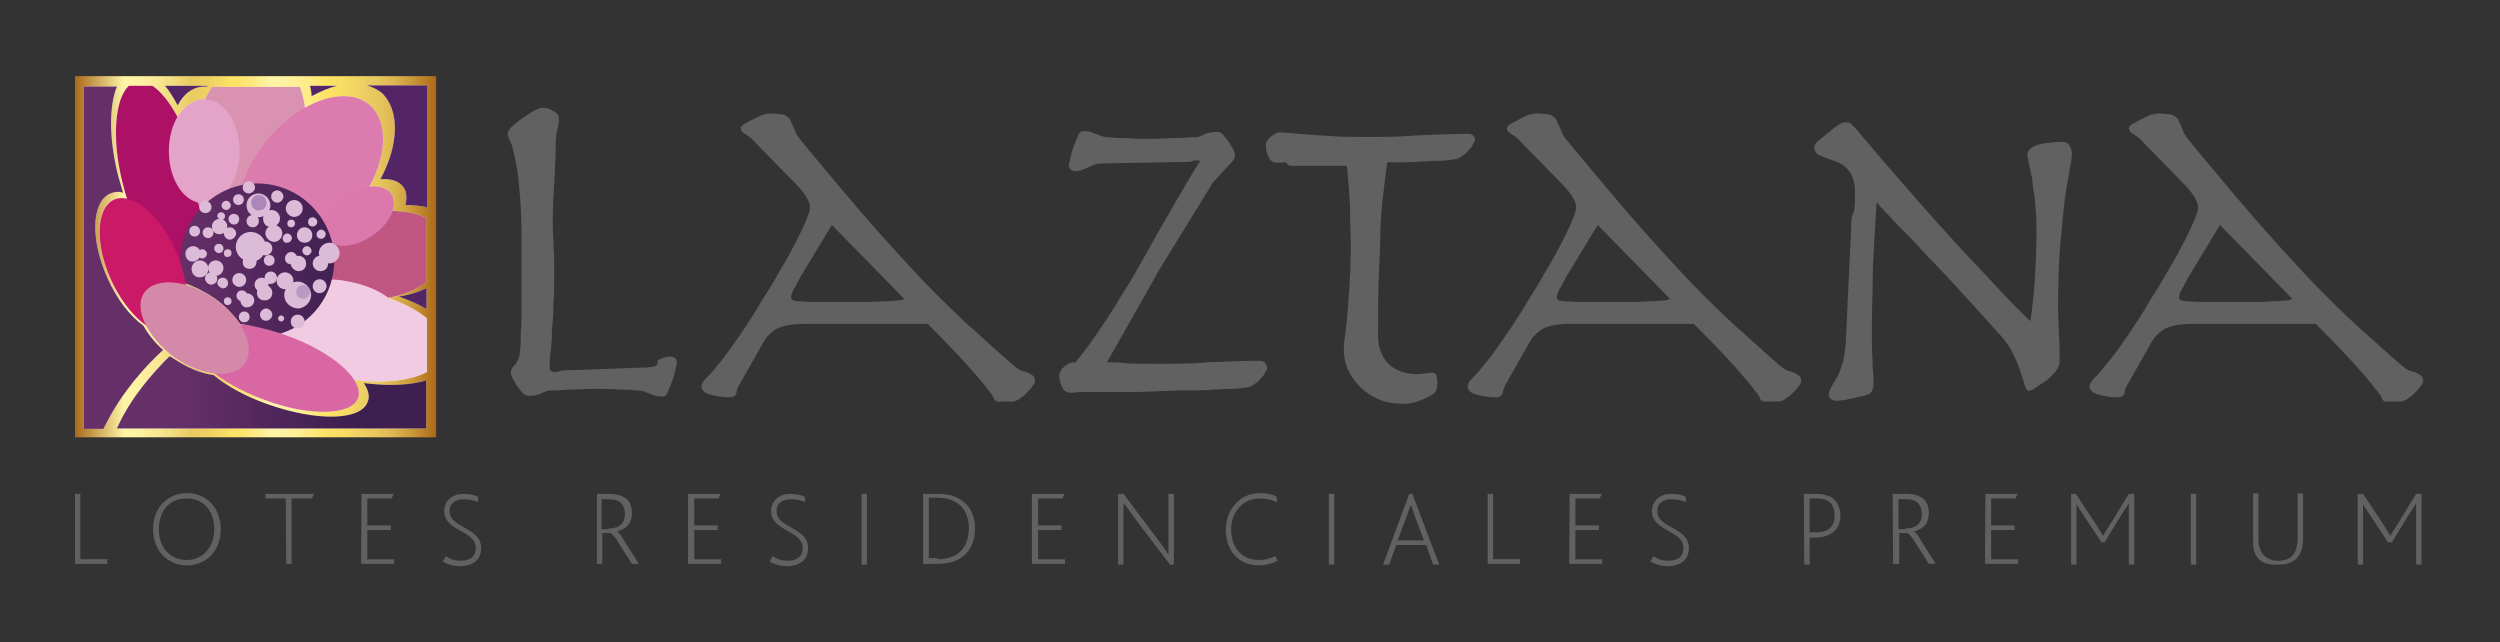 <?xml version="1.0" encoding="utf-8"?>
<!-- Generator: Adobe Illustrator 27.1.0, SVG Export Plug-In . SVG Version: 6.00 Build 0)  -->
<svg version="1.1" id="Capa_1" xmlns="http://www.w3.org/2000/svg" xmlns:xlink="http://www.w3.org/1999/xlink" x="0px" y="0px"
	 viewBox="0 0 650 167" style="enable-background:new 0 0 650 167;" xml:space="preserve">
<rect x="0" y="0" width="650" height="167" fill="#333333" stroke="none"/>
<style type="text/css">
	.st0{fill:url(#SVGID_1_);}
	.st1{opacity:0.75;}
	.st2{fill:#FFFFFF;}
	.st3{fill:#AD1165;}
	.st4{fill:#D992AF;}
	.st5{fill:#F1CBE2;}
	.st6{fill:#C05682;}
	.st7{fill:#532567;}
	.st8{fill:url(#SVGID_00000093882927949580784450000008734309253943172282_);}
	.st9{fill:url(#SVGID_00000153706859803123662360000011011459746508757167_);}
	.st10{fill:#DB7BAE;}
	.st11{fill:#DB79AD;}
	.st12{fill:#E4A4C9;}
	.st13{fill:#D867A3;}
	.st14{fill:url(#SVGID_00000095331779451158877620000012247136048116667056_);}
	.st15{fill:#DBBBD8;}
	.st16{fill:#AC87B9;}
	.st17{fill:#B99AC5;}
	.st18{fill:#C91967;}
	.st19{fill:#D589A8;}
	.st20{fill:#626161;}
	.st21{fill-rule:evenodd;clip-rule:evenodd;fill:#626161;}
</style>
<g>
	<g>
		<g>
			
				<linearGradient id="SVGID_1_" gradientUnits="userSpaceOnUse" x1="19.5" y1="-1025.864" x2="113.4" y2="-1025.864" gradientTransform="matrix(1 0 0 -1 0 -959.114)">
				<stop  offset="0" style="stop-color:#AB6819"/>
				<stop  offset="0.137" style="stop-color:#FEF5A8"/>
				<stop  offset="0.178" style="stop-color:#FDF1A2"/>
				<stop  offset="0.229" style="stop-color:#F8E893"/>
				<stop  offset="0.284" style="stop-color:#F0D878"/>
				<stop  offset="0.321" style="stop-color:#E9CB62"/>
				<stop  offset="0.364" style="stop-color:#EDCF62"/>
				<stop  offset="0.417" style="stop-color:#F8DD64"/>
				<stop  offset="0.429" style="stop-color:#FCE264"/>
				<stop  offset="0.455" style="stop-color:#FCE36A"/>
				<stop  offset="0.486" style="stop-color:#FDE87B"/>
				<stop  offset="0.52" style="stop-color:#FEEF95"/>
				<stop  offset="0.542" style="stop-color:#FEF5A8"/>
				<stop  offset="0.577" style="stop-color:#FEF3A3"/>
				<stop  offset="0.619" style="stop-color:#FEEF94"/>
				<stop  offset="0.665" style="stop-color:#FDE87A"/>
				<stop  offset="0.695" style="stop-color:#FCE264"/>
				<stop  offset="0.741" style="stop-color:#F8DD64"/>
				<stop  offset="0.797" style="stop-color:#EDCF62"/>
				<stop  offset="0.811" style="stop-color:#E9CB62"/>
				<stop  offset="0.843" style="stop-color:#E6C55D"/>
				<stop  offset="0.882" style="stop-color:#DCB651"/>
				<stop  offset="0.925" style="stop-color:#CD9E3D"/>
				<stop  offset="0.971" style="stop-color:#B97E27"/>
				<stop  offset="1" style="stop-color:#AB6819"/>
			</linearGradient>
			<rect x="19.5" y="19.8" class="st0" width="93.9" height="93.9"/>
			<g class="st1">
				<path class="st2" d="M39.6,22.3h-6.1c-3.7,3.5-4.5,13.9-1.6,25.4C35.2,61,42.1,70.8,47.4,69.4c5.3-1.2,6.7-13.1,3.5-26.4
					C48.4,33.1,43.9,25.1,39.6,22.3z"/>
				<path class="st2" d="M55.3,22.3c-2.2,3.3-3.9,7.4-4.9,12.1c-2.7,12.9,1.4,24.7,9.2,26.4c7.8,1.6,16.4-7.4,19.2-20.2
					c1.4-6.7,1-13.1-0.8-18H55.3V22.3z"/>
				<path class="st2" d="M93.4,75.4c-13.3-2.7-25.2,0.4-26.4,6.7c-1.2,6.3,8.6,13.5,22.1,16.2c8.8,1.6,17,1,21.9-1.6V82.8
					C107.1,79.5,100.7,76.9,93.4,75.4z"/>
				<path class="st2" d="M97,55.2c-10,1.6-17.2,8-16.4,14.1c1,6.1,9.8,9.8,19.8,8.2c4.1-0.6,7.8-2.2,10.4-4.1V56.6
					C107.3,55,102.4,54.4,97,55.2z"/>
				<path class="st2" d="M87.8,22.3h-7.2c0.2,0.8,0.4,1.6,0.4,2.7C83.5,23.7,85.8,22.7,87.8,22.3z"/>
				<path class="st2" d="M110.9,80.4v-5.5c-2,1-4.5,1.8-7.2,2.2C106.4,78.1,108.9,79.1,110.9,80.4z"/>
				<g>
					<path class="st2" d="M98.9,46.6c2.7-0.2,4.9,0.4,6.1,2.2c0.8,1.2,0.8,2.9,0.4,4.5c2,0,3.9,0.2,5.7,0.6V22.2H95.4
						c1.4,0.4,2.5,1,3.7,1.8C104,28.4,103.8,37.6,98.9,46.6z"/>
					<path class="st2" d="M53.3,22.5c0.2,0,0.4,0,0.6,0c0,0,0-0.2,0.2-0.2H42.9c1.2,1.4,2.2,3.1,3.3,5.1
						C47.8,24.3,50.2,22.5,53.3,22.5z"/>
					<path class="st2" d="M42.4,91c-2.2-2-3.9-4.1-5.1-6.3c-3.5-2.5-7-7-9.4-12.5c-4.5-10-4.1-19.8,0.8-21.9c1-0.4,2-0.6,3.3-0.2
						c-0.4-1.4-0.8-2.7-1.2-4.1c-2.5-9.6-2.5-18.4-0.4-23.5h-8.6v89h5.1c0.2-0.4,0.4-0.8,0.6-1.2C31.8,101.8,37.9,95.1,42.4,91z"/>
					<path class="st2" d="M94.6,99.6c1.2,1.8,1.6,3.5,1,4.9c-1.8,4.9-13.3,5.1-26,0.6c-5.7-2-10.6-4.7-14.1-7.6
						c-3.3-0.4-7-2-10.4-4.3c-0.4-0.2-0.6-0.4-1-0.6c-4.3,4.3-10.2,10.8-13.7,18.8h80.4V98.9C106.6,100.2,100.7,100.4,94.6,99.6z"/>
				</g>
				<path class="st2" d="M69.6,36.2c8.4-10,20.2-14.1,26.4-9c6.1,5.1,4.3,17.6-4.3,27.6c-8.4,10-20.2,14.1-26.4,9
					C59.2,58.7,61.3,46.4,69.6,36.2L69.6,36.2z"/>
				<path class="st2" d="M84.6,61.7c-1.8-2.9,0.4-7.8,5.1-10.8c4.7-3.1,10.2-3.3,12.1-0.4c1.8,2.9-0.4,7.8-5.1,10.8
					C91.9,64.6,86.4,64.8,84.6,61.7L84.6,61.7z"/>
				<path class="st2" d="M43.9,39.3c0-7.6,4.1-13.5,9.2-13.5s9.2,6.1,9.2,13.5c0,7.6-4.1,13.5-9.2,13.5C48,53,43.9,46.8,43.9,39.3
					L43.9,39.3z"/>
				<path class="st2" d="M50.2,87.7c1.6-4.5,12.7-4.9,24.5-0.4c11.9,4.3,20,11.5,18.4,16.2c-1.6,4.5-12.7,4.9-24.5,0.4
					C56.8,99.6,48.6,92.4,50.2,87.7L50.2,87.7z"/>
				<path class="st2" d="M74.7,77.3c0.8-3.9,8-5.7,16-4.1c8.2,1.6,14.1,5.9,13.3,9.8s-8,5.7-16,4.1C79.9,85.7,73.9,81.2,74.7,77.3
					L74.7,77.3z"/>
				<path class="st2" d="M46.9,67.7c0-11,9-20,20-20s20,9,20,20c0,9-5.9,16.6-13.9,19c-3.7-1.2-7.4-2-10.6-2.5
					c-1.6-2.2-3.9-4.7-6.7-6.7c-2.7-1.8-5.3-3.1-7.8-3.9C47.3,72,46.9,69.7,46.9,67.7L46.9,67.7z"/>
				<path class="st2" d="M68.4,56.8c0-1.2,1-2.2,2.2-2.2s2.2,1,2.2,2.2s-1,2.2-2.2,2.2C69.2,59.1,68.4,58.1,68.4,56.8L68.4,56.8z"/>
				<path class="st2" d="M61.3,64.2c0-2,1.6-3.9,3.9-3.9c2,0,3.9,1.6,3.9,3.9c0,2-1.6,3.9-3.9,3.9C62.9,67.9,61.3,66.2,61.3,64.2
					L61.3,64.2z"/>
				<path class="st2" d="M64.1,57.5c0-0.8,0.6-1.6,1.6-1.6c0.8,0,1.6,0.6,1.6,1.6c0,0.8-0.6,1.6-1.6,1.6
					C64.9,59.1,64.1,58.3,64.1,57.5L64.1,57.5z"/>
				<path class="st2" d="M73.5,61.9c0-0.6,0.6-1.2,1.2-1.2s1.2,0.6,1.2,1.2s-0.6,1.2-1.2,1.2C74.1,63.2,73.5,62.8,73.5,61.9
					L73.5,61.9z"/>
				<path class="st2" d="M67.2,64.6c0-1,0.8-1.8,1.8-1.8s1.8,0.8,1.8,1.8S70,66.4,69,66.4S67.2,65.6,67.2,64.6L67.2,64.6z"/>
				<path class="st2" d="M77.2,61.1c0-1,0.8-2,2-2c1,0,2,0.8,2,2s-0.8,2-2,2S77.2,62.2,77.2,61.1L77.2,61.1z"/>
				<path class="st2" d="M75.6,68.5c0-1,0.8-2,2-2c1,0,2,0.8,2,2s-0.8,2-2,2C76.6,70.5,75.6,69.5,75.6,68.5L75.6,68.5z"/>
				<path class="st2" d="M68.6,67.7c0-0.8,0.6-1.4,1.4-1.4s1.4,0.6,1.4,1.4s-0.6,1.4-1.4,1.4S68.6,68.5,68.6,67.7L68.6,67.7z"/>
				<path class="st2" d="M58.2,65.8c0-0.6,0.4-1,1-1s1,0.4,1,1s-0.4,1-1,1C58.6,66.9,58.2,66.4,58.2,65.8L58.2,65.8z"/>
				<path class="st2" d="M63.1,68.1c0-1,0.8-1.8,1.8-1.8s1.8,0.8,1.8,1.8s-0.8,1.8-1.8,1.8S63.1,69.1,63.1,68.1L63.1,68.1z"/>
				<path class="st2" d="M66.8,76.1c0-1,0.8-2,2-2c1,0,2,0.8,2,2s-0.8,2-2,2S66.8,77.3,66.8,76.1L66.8,76.1z"/>
				<path class="st2" d="M58.2,60.7c0-0.8,0.8-1.6,1.6-1.6s1.6,0.8,1.6,1.6s-0.8,1.6-1.6,1.6C59,62.4,58.2,61.5,58.2,60.7L58.2,60.7
					z"/>
				<path class="st2" d="M59.4,57c0-0.8,0.6-1.4,1.4-1.4s1.4,0.6,1.4,1.4s-0.6,1.4-1.4,1.4C60,58.3,59.4,57.7,59.4,57L59.4,57z"/>
				<path class="st2" d="M55.7,64.6c0-0.8,0.6-1.2,1.2-1.2c0.8,0,1.2,0.6,1.2,1.2c0,0.8-0.6,1.2-1.2,1.2S55.7,65.2,55.7,64.6
					L55.7,64.6z"/>
				<path class="st2" d="M49.8,69.9c0-1.2,1-2.2,2.2-2.2s2.2,1,2.2,2.2c0,1.2-1,2.2-2.2,2.2C50.8,72.2,49.8,71.2,49.8,69.9
					L49.8,69.9z"/>
				<path class="st2" d="M56.5,73.6c0-0.8,0.6-1.4,1.4-1.4c0.8,0,1.4,0.6,1.4,1.4S58.7,75,57.9,75C57.2,74.8,56.5,74.2,56.5,73.6
					L56.5,73.6z"/>
				<path class="st2" d="M54.1,69.7c0-1,0.8-2,2-2c1,0,2,0.8,2,2c0,1-0.8,2-2,2C55.1,71.8,54.1,70.7,54.1,69.7L54.1,69.7z"/>
				<path class="st2" d="M52.7,60.5c0-0.8,0.6-1.4,1.4-1.4c0.8,0,1.4,0.6,1.4,1.4s-0.6,1.4-1.4,1.4S52.7,61.3,52.7,60.5L52.7,60.5z"
					/>
				<path class="st2" d="M56.5,56.2c0-0.6,0.4-1,1-1s1,0.4,1,1s-0.4,1-1,1C57.2,57.2,56.5,56.6,56.5,56.2L56.5,56.2z"/>
				<path class="st2" d="M64.1,53.4c0-1.8,1.4-3.1,3.1-3.1c1.8,0,3.1,1.4,3.1,3.1c0,1.6-1.4,3.1-3.1,3.1
					C65.5,56.6,64.1,55.2,64.1,53.4L64.1,53.4z"/>
				<path class="st2" d="M73.9,76.7c0-1.8,1.6-3.5,3.5-3.5c1.8,0,3.5,1.6,3.5,3.5c0,1.8-1.6,3.5-3.5,3.5
					C75.6,80.1,73.9,78.7,73.9,76.7L73.9,76.7z"/>
				<path class="st2" d="M67.6,81.8c0-0.8,0.8-1.6,1.6-1.6s1.6,0.8,1.6,1.6c0,0.8-0.8,1.6-1.6,1.6C68.2,83.4,67.6,82.6,67.6,81.8
					L67.6,81.8z"/>
				<path class="st2" d="M60.4,72.8c0-1,0.8-1.8,1.8-1.8s1.8,0.8,1.8,1.8s-0.8,1.8-1.8,1.8C61.3,74.6,60.4,73.8,60.4,72.8L60.4,72.8
					z"/>
				<path class="st2" d="M81.3,68.5c0-1,0.8-2,2-2c1,0,2,0.8,2,2s-0.8,2-2,2S81.3,69.5,81.3,68.5L81.3,68.5z"/>
				<path class="st2" d="M82.9,65.8c0-1.4,1.2-2.7,2.7-2.7c1.4,0,2.7,1.2,2.7,2.7c0,1.4-1.2,2.7-2.7,2.7
					C84.2,68.5,82.9,67.3,82.9,65.8L82.9,65.8z"/>
				<path class="st2" d="M74.3,54.2c0-1.2,1-2.2,2.2-2.2s2.2,1,2.2,2.2s-1,2.2-2.2,2.2C75.4,56.4,74.3,55.4,74.3,54.2L74.3,54.2z"/>
				<path class="st2" d="M71.9,73c0-1.2,1-2.2,2.2-2.2s2.2,1,2.2,2.2s-1,2.2-2.2,2.2S71.9,74.2,71.9,73L71.9,73z"/>
				<path class="st2" d="M65.3,52.7c0-1,0.8-2,2-2c1,0,2,0.8,2,2s-0.8,2-2,2C66.2,54.8,65.3,53.8,65.3,52.7L65.3,52.7z"/>
				<path class="st2" d="M62.5,78.1c0-1,0.8-1.8,1.8-1.8s1.8,0.8,1.8,1.8s-0.8,1.8-1.8,1.8C63.3,80.1,62.5,79.1,62.5,78.1L62.5,78.1
					z"/>
				<path class="st2" d="M66.2,74c0-1,0.8-1.8,1.8-1.8s1.8,0.8,1.8,1.8S69,75.8,68,75.8C67,75.9,66.2,75,66.2,74L66.2,74z"/>
				<path class="st2" d="M53.3,72.4c0-1,0.8-1.6,1.6-1.6c1,0,1.6,0.8,1.6,1.6c0,1-0.8,1.6-1.6,1.6S53.3,73.2,53.3,72.4L53.3,72.4z"
					/>
				<path class="st2" d="M51.4,66c0-0.6,0.6-1.2,1.2-1.2c0.6,0,1.2,0.6,1.2,1.2c0,0.6-0.6,1.2-1.2,1.2S51.4,66.7,51.4,66L51.4,66z"
					/>
				<path class="st2" d="M49.2,60.1c0-0.8,0.6-1.4,1.4-1.4c0.8,0,1.4,0.6,1.4,1.4s-0.6,1.4-1.4,1.4C49.8,61.5,49.2,60.9,49.2,60.1
					L49.2,60.1z"/>
				<path class="st2" d="M51.8,53.8c0-1,0.8-1.6,1.6-1.6c1,0,1.6,0.8,1.6,1.6c0,1-0.8,1.6-1.6,1.6C52.7,55.6,51.8,54.8,51.8,53.8
					L51.8,53.8z"/>
				<path class="st2" d="M57.6,53.4c0-0.6,0.6-1.2,1.2-1.2c0.6,0,1.2,0.6,1.2,1.2s-0.6,1.2-1.2,1.2S57.6,54,57.6,53.4L57.6,53.4z"/>
				<path class="st2" d="M60.6,51.9c0-0.8,0.6-1.4,1.4-1.4s1.4,0.6,1.4,1.4s-0.6,1.4-1.4,1.4S60.6,52.7,60.6,51.9L60.6,51.9z"/>
				<path class="st2" d="M74.1,67.1c0-0.8,0.8-1.6,1.6-1.6s1.6,0.8,1.6,1.6c0,0.8-0.8,1.6-1.6,1.6C74.7,68.7,74.1,68.1,74.1,67.1
					L74.1,67.1z"/>
				<path class="st2" d="M78.6,65.2c0-0.6,0.6-1.2,1.2-1.2s1.2,0.6,1.2,1.2c0,0.6-0.6,1.2-1.2,1.2S78.6,65.8,78.6,65.2L78.6,65.2z"
					/>
				<path class="st2" d="M82.3,60.9c0-0.6,0.6-1.2,1.2-1.2s1.2,0.6,1.2,1.2s-0.6,1.2-1.2,1.2S82.3,61.7,82.3,60.9L82.3,60.9z"/>
				<path class="st2" d="M81.3,74.4c0-1,0.8-1.8,1.8-1.8s1.8,0.8,1.8,1.8s-0.8,1.8-1.8,1.8C82.1,76.3,81.3,75.4,81.3,74.4L81.3,74.4
					z"/>
				<path class="st2" d="M72.3,82.8c0-0.4,0.4-0.8,0.8-0.8s0.8,0.4,0.8,0.8s-0.4,0.8-0.8,0.8C72.7,83.6,72.3,83.2,72.3,82.8
					L72.3,82.8z"/>
				<path class="st2" d="M62.1,82.4c0-0.8,0.6-1.4,1.4-1.4s1.4,0.6,1.4,1.4s-0.6,1.4-1.4,1.4S62.1,83.2,62.1,82.4L62.1,82.4z"/>
				<path class="st2" d="M58.2,78.3c0-0.6,0.4-1,1-1s1,0.4,1,1s-0.4,1-1,1S58.2,78.9,58.2,78.3L58.2,78.3z"/>
				<path class="st2" d="M61.5,76.9c0-0.8,0.6-1.4,1.4-1.4s1.4,0.6,1.4,1.4s-0.6,1.4-1.4,1.4S61.5,77.7,61.5,76.9L61.5,76.9z"/>
				<path class="st2" d="M68.8,72.2c0-1,0.8-1.6,1.6-1.6s1.6,0.8,1.6,1.6c0,1-0.8,1.6-1.6,1.6S68.8,73.2,68.8,72.2L68.8,72.2z"/>
				<path class="st2" d="M69,60.7c0-1.2,1-2.2,2.2-2.2s2.2,1,2.2,2.2s-1,2.2-2.2,2.2C70,62.8,69,61.7,69,60.7L69,60.7z"/>
				<path class="st2" d="M74.7,58.1c0-0.6,0.4-1,1-1s1,0.4,1,1s-0.4,1-1,1S74.7,58.7,74.7,58.1L74.7,58.1z"/>
				<path class="st2" d="M80.1,57.7c0-0.8,0.6-1.2,1.2-1.2s1.2,0.6,1.2,1.2s-0.6,1.2-1.2,1.2S80.1,58.5,80.1,57.7L80.1,57.7z"/>
				<path class="st2" d="M70.5,51.1c0-1,0.8-1.6,1.6-1.6s1.6,0.8,1.6,1.6s-0.8,1.6-1.6,1.6S70.5,52.1,70.5,51.1L70.5,51.1z"/>
				<path class="st2" d="M63.1,48.7c0-0.8,0.8-1.6,1.6-1.6s1.6,0.8,1.6,1.6s-0.8,1.6-1.6,1.6S63.1,49.7,63.1,48.7L63.1,48.7z"/>
				<path class="st2" d="M55.1,58.9c0-1.2,1-2,2-2c1.2,0,2,1,2,2c0,1.2-1,2-2,2C55.9,60.9,55.1,60.1,55.1,58.9L55.1,58.9z"/>
				<path class="st2" d="M48.2,66c0-1.2,1-2,2-2c1.2,0,2,1,2,2s-1,2-2,2C49,68.1,48.2,67.1,48.2,66L48.2,66z"/>
				<path class="st2" d="M75.6,83.6c0-1,0.8-1.8,1.8-1.8s1.8,0.8,1.8,1.8s-0.8,1.8-1.8,1.8C76.4,85.5,75.6,84.6,75.6,83.6L75.6,83.6
					z"/>
				<path class="st2" d="M77,75.9c0-1,0.8-1.8,1.8-1.8s1.8,0.8,1.8,1.8s-0.8,1.8-1.8,1.8C77.8,77.7,77,76.9,77,75.9L77,75.9z"/>
				<path class="st2" d="M28.9,72.8C24.6,63.4,25,54,29.7,51.9c4.7-2,11.9,3.9,16,13.3c4.3,9.4,3.9,18.8-0.8,20.9
					C40.4,88.1,33.2,82.2,28.9,72.8L28.9,72.8z"/>
				<path class="st2" d="M37.5,76.1c2.9-4.1,11-3.5,18.4,1.6c7.2,5.1,10.6,12.5,7.8,16.8c-2.9,4.1-11,3.5-18.4-1.6
					C38.1,87.5,34.7,80.1,37.5,76.1L37.5,76.1z"/>
			</g>
			<g>
				<path class="st3" d="M39.6,22.3h-6.1c-3.7,3.5-4.5,13.9-1.6,25.4C35.2,61,42.1,70.8,47.4,69.4c5.3-1.2,6.7-13.1,3.5-26.4
					C48.4,33.1,43.9,25.1,39.6,22.3z"/>
				<path class="st4" d="M55.3,22.3c-2.2,3.3-3.9,7.4-4.9,12.1c-2.7,12.9,1.4,24.7,9.2,26.4c7.8,1.6,16.4-7.4,19.2-20.2
					c1.4-6.7,1-13.1-0.8-18H55.3V22.3z"/>
				<path class="st5" d="M93.4,75.4c-13.3-2.7-25.2,0.4-26.4,6.7c-1.2,6.3,8.6,13.5,22.1,16.2c8.8,1.6,17,1,21.9-1.6V82.8
					C107.1,79.5,100.7,76.9,93.4,75.4z"/>
				<path class="st6" d="M97,55.2c-10,1.6-17.2,8-16.4,14.1c1,6.1,9.8,9.8,19.8,8.2c4.1-0.6,7.8-2.2,10.4-4.1V56.6
					C107.3,55,102.4,54.4,97,55.2z"/>
				<path class="st7" d="M87.8,22.3h-7.2c0.2,0.8,0.4,1.6,0.4,2.7C83.5,23.7,85.8,22.7,87.8,22.3z"/>
				<path class="st7" d="M110.9,80.4v-5.5c-2,1-4.5,1.8-7.2,2.2C106.4,78.1,108.9,79.1,110.9,80.4z"/>
				<g>
					<path class="st7" d="M98.9,46.6c2.7-0.2,4.9,0.4,6.1,2.2c0.8,1.2,0.8,2.9,0.4,4.5c2,0,3.9,0.2,5.7,0.6V22.2H95.4
						c1.4,0.4,2.5,1,3.7,1.8C104,28.4,103.8,37.6,98.9,46.6z"/>
					<path class="st7" d="M53.3,22.5c0.2,0,0.4,0,0.6,0c0,0,0-0.2,0.2-0.2H42.9c1.2,1.4,2.2,3.1,3.3,5.1
						C47.8,24.3,50.2,22.5,53.3,22.5z"/>
					
						<linearGradient id="SVGID_00000049921458545389570640000016332692655181614486_" gradientUnits="userSpaceOnUse" x1="25.057" y1="-1026.114" x2="106.403" y2="-1026.114" gradientTransform="matrix(1 0 0 -1 0 -959.114)">
						<stop  offset="0.285" style="stop-color:#652F68"/>
						<stop  offset="0.805" style="stop-color:#3E1F50"/>
					</linearGradient>
					<path style="fill:url(#SVGID_00000049921458545389570640000016332692655181614486_);" d="M42.4,91c-2.2-2-3.9-4.1-5.1-6.3
						c-3.5-2.5-7-7-9.4-12.5c-4.5-10-4.1-19.8,0.8-21.9c1-0.4,2-0.6,3.3-0.2c-0.4-1.4-0.8-2.7-1.2-4.1c-2.5-9.6-2.5-18.4-0.4-23.5
						h-8.6v89h5.1c0.2-0.4,0.4-0.8,0.6-1.2C31.8,101.8,37.9,95.1,42.4,91z"/>
					
						<linearGradient id="SVGID_00000080900530192657726520000006562630836883785396_" gradientUnits="userSpaceOnUse" x1="25.057" y1="-1061.114" x2="106.403" y2="-1061.114" gradientTransform="matrix(1 0 0 -1 0 -959.114)">
						<stop  offset="0.285" style="stop-color:#652F68"/>
						<stop  offset="0.805" style="stop-color:#3E1F50"/>
					</linearGradient>
					<path style="fill:url(#SVGID_00000080900530192657726520000006562630836883785396_);" d="M94.6,99.6c1.2,1.8,1.6,3.5,1,4.9
						c-1.8,4.9-13.3,5.1-26,0.6c-5.7-2-10.6-4.7-14.1-7.6c-3.3-0.4-7-2-10.4-4.3c-0.4-0.2-0.6-0.4-1-0.6
						c-4.3,4.3-10.2,10.8-13.7,18.8h80.4V98.9C106.6,100.2,100.7,100.4,94.6,99.6z"/>
				</g>
				<path class="st10" d="M69.6,36.2c8.4-10,20.2-14.1,26.4-9c6.1,5.1,4.3,17.6-4.3,27.6c-8.4,10-20.2,14.1-26.4,9
					C59.2,58.7,61.3,46.4,69.6,36.2L69.6,36.2z"/>
				<path class="st11" d="M84.6,61.7c-1.8-2.9,0.4-7.8,5.1-10.8c4.7-3.1,10.2-3.3,12.1-0.4c1.8,2.9-0.4,7.8-5.1,10.8
					C91.9,64.6,86.4,64.8,84.6,61.7L84.6,61.7z"/>
				<path class="st12" d="M43.9,39.3c0-7.6,4.1-13.5,9.2-13.5s9.2,6.1,9.2,13.5c0,7.6-4.1,13.5-9.2,13.5C48,53,43.9,46.8,43.9,39.3
					L43.9,39.3z"/>
				<path class="st13" d="M50.2,87.7c1.6-4.5,12.7-4.9,24.5-0.4c11.9,4.3,20,11.5,18.4,16.2c-1.6,4.5-12.7,4.9-24.5,0.4
					C56.8,99.6,48.6,92.4,50.2,87.7L50.2,87.7z"/>
				<path class="st5" d="M74.7,77.3c0.8-3.9,8-5.7,16-4.1c8.2,1.6,14.1,5.9,13.3,9.8s-8,5.7-16,4.1C79.9,85.7,73.9,81.2,74.7,77.3
					L74.7,77.3z"/>
				
					<linearGradient id="SVGID_00000020400347096156614320000007228743881237073836_" gradientUnits="userSpaceOnUse" x1="25.057" y1="-1026.314" x2="106.403" y2="-1026.314" gradientTransform="matrix(1 0 0 -1 0 -959.114)">
					<stop  offset="0.285" style="stop-color:#652F68"/>
					<stop  offset="0.805" style="stop-color:#3E1F50"/>
				</linearGradient>
				<path style="fill:url(#SVGID_00000020400347096156614320000007228743881237073836_);" d="M46.9,67.7c0-11,9-20,20-20s20,9,20,20
					c0,9-5.9,16.6-13.9,19c-3.7-1.2-7.4-2-10.6-2.5c-1.6-2.2-3.9-4.7-6.7-6.7c-2.7-1.8-5.3-3.1-7.8-3.9C47.3,72,46.9,69.7,46.9,67.7
					L46.9,67.7z"/>
				<path class="st15" d="M68.4,56.8c0-1.2,1-2.2,2.2-2.2s2.2,1,2.2,2.2s-1,2.2-2.2,2.2C69.2,59.1,68.4,58.1,68.4,56.8L68.4,56.8z"
					/>
				<path class="st15" d="M61.3,64.2c0-2,1.6-3.9,3.9-3.9c2,0,3.9,1.6,3.9,3.9c0,2-1.6,3.9-3.9,3.9C62.9,67.9,61.3,66.2,61.3,64.2
					L61.3,64.2z"/>
				<path class="st15" d="M64.1,57.5c0-0.8,0.6-1.6,1.6-1.6s1.6,0.6,1.6,1.6c0,0.8-0.6,1.6-1.6,1.6S64.1,58.3,64.1,57.5L64.1,57.5z"
					/>
				<path class="st15" d="M73.5,61.9c0-0.6,0.6-1.2,1.2-1.2s1.2,0.6,1.2,1.2s-0.6,1.2-1.2,1.2C74.1,63.2,73.5,62.8,73.5,61.9
					L73.5,61.9z"/>
				<path class="st15" d="M67.2,64.6c0-1,0.8-1.8,1.8-1.8s1.8,0.8,1.8,1.8S70,66.4,69,66.4S67.2,65.6,67.2,64.6L67.2,64.6z"/>
				<path class="st15" d="M77.2,61.1c0-1,0.8-2,2-2c1,0,2,0.8,2,2s-0.8,2-2,2S77.2,62.2,77.2,61.1L77.2,61.1z"/>
				<path class="st15" d="M75.6,68.5c0-1,0.8-2,2-2c1,0,2,0.8,2,2s-0.8,2-2,2C76.6,70.5,75.6,69.5,75.6,68.5L75.6,68.5z"/>
				<path class="st15" d="M68.6,67.7c0-0.8,0.6-1.4,1.4-1.4s1.4,0.6,1.4,1.4s-0.6,1.4-1.4,1.4S68.6,68.5,68.6,67.7L68.6,67.7z"/>
				<path class="st15" d="M58.2,65.8c0-0.6,0.4-1,1-1s1,0.4,1,1s-0.4,1-1,1C58.6,66.9,58.2,66.4,58.2,65.8L58.2,65.8z"/>
				<path class="st15" d="M63.1,68.1c0-1,0.8-1.8,1.8-1.8s1.8,0.8,1.8,1.8s-0.8,1.8-1.8,1.8C63.7,69.9,63.1,69.1,63.1,68.1
					L63.1,68.1z"/>
				<path class="st15" d="M66.8,76.1c0-1,0.8-2,2-2c1,0,2,0.8,2,2s-0.8,2-2,2S66.8,77.3,66.8,76.1L66.8,76.1z"/>
				<path class="st15" d="M58.2,60.7c0-0.8,0.8-1.6,1.6-1.6s1.6,0.8,1.6,1.6s-0.8,1.6-1.6,1.6C59,62.4,58.2,61.5,58.2,60.7
					L58.2,60.7z"/>
				<path class="st15" d="M59.4,57c0-0.8,0.6-1.4,1.4-1.4s1.4,0.6,1.4,1.4s-0.6,1.4-1.4,1.4C60,58.3,59.4,57.7,59.4,57L59.4,57z"/>
				<path class="st15" d="M55.7,64.6c0-0.8,0.6-1.2,1.2-1.2c0.8,0,1.2,0.6,1.2,1.2c0,0.8-0.6,1.2-1.2,1.2S55.7,65.2,55.7,64.6
					L55.7,64.6z"/>
				<path class="st15" d="M49.8,69.9c0-1.2,1-2.2,2.2-2.2s2.2,1,2.2,2.2c0,1.2-1,2.2-2.2,2.2C50.8,72.2,49.8,71.2,49.8,69.9
					L49.8,69.9z"/>
				<path class="st15" d="M56.5,73.6c0-0.8,0.6-1.4,1.4-1.4c0.8,0,1.4,0.6,1.4,1.4S58.7,75,57.9,75C57.2,74.8,56.5,74.2,56.5,73.6
					L56.5,73.6z"/>
				<path class="st15" d="M54.1,69.7c0-1,0.8-2,2-2c1,0,2,0.8,2,2c0,1-0.8,2-2,2C55.1,71.8,54.1,70.7,54.1,69.7L54.1,69.7z"/>
				<path class="st15" d="M52.7,60.5c0-0.8,0.6-1.4,1.4-1.4c0.8,0,1.4,0.6,1.4,1.4s-0.6,1.4-1.4,1.4S52.7,61.3,52.7,60.5L52.7,60.5z
					"/>
				<path class="st15" d="M56.5,56.2c0-0.6,0.4-1,1-1s1,0.4,1,1s-0.4,1-1,1C57.2,57.2,56.5,56.6,56.5,56.2L56.5,56.2z"/>
				<path class="st15" d="M64.1,53.4c0-1.8,1.4-3.1,3.1-3.1c1.6,0,3.1,1.4,3.1,3.1c0,1.6-1.4,3.1-3.1,3.1
					C65.5,56.4,64.1,55.2,64.1,53.4L64.1,53.4z"/>
				<path class="st15" d="M73.9,76.7c0-1.8,1.6-3.5,3.5-3.5c1.8,0,3.5,1.6,3.5,3.5c0,1.8-1.6,3.5-3.5,3.5
					C75.6,80.1,73.9,78.7,73.9,76.7L73.9,76.7z"/>
				<path class="st15" d="M67.6,81.8c0-0.8,0.8-1.6,1.6-1.6s1.6,0.8,1.6,1.6c0,0.8-0.8,1.6-1.6,1.6C68.2,83.4,67.6,82.6,67.6,81.8
					L67.6,81.8z"/>
				<path class="st15" d="M60.4,72.8c0-1,0.8-1.8,1.8-1.8s1.8,0.8,1.8,1.8s-0.8,1.8-1.8,1.8C61.3,74.6,60.4,73.8,60.4,72.8
					L60.4,72.8z"/>
				<path class="st15" d="M81.3,68.5c0-1,0.8-2,2-2c1,0,2,0.8,2,2s-0.8,2-2,2S81.3,69.5,81.3,68.5L81.3,68.5z"/>
				<path class="st15" d="M82.9,65.8c0-1.4,1.2-2.7,2.7-2.7c1.4,0,2.7,1.2,2.7,2.7c0,1.4-1.2,2.7-2.7,2.7
					C84.2,68.5,82.9,67.3,82.9,65.8L82.9,65.8z"/>
				<path class="st15" d="M74.3,54.2c0-1.2,1-2.2,2.2-2.2s2.2,1,2.2,2.2s-1,2.2-2.2,2.2C75.4,56.4,74.3,55.4,74.3,54.2L74.3,54.2z"
					/>
				<path class="st15" d="M71.9,73c0-1.2,1-2.2,2.2-2.2s2.2,1,2.2,2.2s-1,2.2-2.2,2.2S71.9,74.2,71.9,73L71.9,73z"/>
				<path class="st16" d="M65.3,52.7c0-1,0.8-2,2-2c1,0,2,0.8,2,2s-0.8,2-2,2C66.2,54.8,65.3,53.8,65.3,52.7L65.3,52.7z"/>
				<path class="st15" d="M62.5,78.1c0-1,0.8-1.8,1.8-1.8s1.8,0.8,1.8,1.8s-0.8,1.8-1.8,1.8C63.3,80.1,62.5,79.1,62.5,78.1
					L62.5,78.1z"/>
				<path class="st15" d="M66.2,74c0-1,0.8-1.8,1.8-1.8s1.8,0.8,1.8,1.8S69,75.8,68,75.8C67,75.9,66.2,75,66.2,74L66.2,74z"/>
				<path class="st15" d="M53.3,72.4c0-1,0.8-1.6,1.6-1.6s1.6,0.8,1.6,1.6c0,1-0.8,1.6-1.6,1.6S53.3,73.2,53.3,72.4L53.3,72.4z"/>
				<path class="st15" d="M51.4,66c0-0.6,0.6-1.2,1.2-1.2c0.6,0,1.2,0.6,1.2,1.2c0,0.6-0.6,1.2-1.2,1.2S51.4,66.7,51.4,66L51.4,66z"
					/>
				<path class="st15" d="M49.2,60.1c0-0.8,0.6-1.4,1.4-1.4c0.8,0,1.4,0.6,1.4,1.4s-0.6,1.4-1.4,1.4C49.8,61.5,49.2,60.9,49.2,60.1
					L49.2,60.1z"/>
				<path class="st15" d="M51.8,53.8c0-1,0.8-1.6,1.6-1.6S55,53,55,53.8c0,1-0.8,1.6-1.6,1.6S51.8,54.8,51.8,53.8L51.8,53.8z"/>
				<path class="st15" d="M57.6,53.4c0-0.6,0.6-1.2,1.2-1.2c0.6,0,1.2,0.6,1.2,1.2s-0.6,1.2-1.2,1.2S57.6,54,57.6,53.4L57.6,53.4z"
					/>
				<path class="st15" d="M60.6,51.9c0-0.8,0.6-1.4,1.4-1.4s1.4,0.6,1.4,1.4s-0.6,1.4-1.4,1.4S60.6,52.7,60.6,51.9L60.6,51.9z"/>
				<path class="st15" d="M74.1,67.1c0-0.8,0.8-1.6,1.6-1.6s1.6,0.8,1.6,1.6c0,0.8-0.8,1.6-1.6,1.6C74.7,68.7,74.1,68.1,74.1,67.1
					L74.1,67.1z"/>
				<path class="st15" d="M78.6,65.2c0-0.6,0.6-1.2,1.2-1.2s1.2,0.6,1.2,1.2c0,0.6-0.6,1.2-1.2,1.2S78.6,65.8,78.6,65.2L78.6,65.2z"
					/>
				<path class="st15" d="M82.3,60.9c0-0.6,0.6-1.2,1.2-1.2s1.2,0.6,1.2,1.2s-0.6,1.2-1.2,1.2S82.3,61.7,82.3,60.9L82.3,60.9z"/>
				<path class="st15" d="M81.3,74.4c0-1,0.8-1.8,1.8-1.8s1.8,0.8,1.8,1.8s-0.8,1.8-1.8,1.8C82.1,76.3,81.3,75.4,81.3,74.4
					L81.3,74.4z"/>
				<path class="st15" d="M72.3,82.8c0-0.4,0.4-0.8,0.8-0.8s0.8,0.4,0.8,0.8s-0.4,0.8-0.8,0.8C72.7,83.6,72.3,83.2,72.3,82.8
					L72.3,82.8z"/>
				<path class="st15" d="M62.1,82.4c0-0.8,0.6-1.4,1.4-1.4s1.4,0.6,1.4,1.4s-0.6,1.4-1.4,1.4S62.1,83.2,62.1,82.4L62.1,82.4z"/>
				<path class="st15" d="M58.2,78.3c0-0.6,0.4-1,1-1s1,0.4,1,1s-0.4,1-1,1S58.2,78.9,58.2,78.3L58.2,78.3z"/>
				<path class="st15" d="M61.5,76.9c0-0.8,0.6-1.4,1.4-1.4s1.4,0.6,1.4,1.4s-0.6,1.4-1.4,1.4S61.5,77.7,61.5,76.9L61.5,76.9z"/>
				<path class="st15" d="M68.8,72.2c0-1,0.8-1.6,1.6-1.6c1,0,1.6,0.8,1.6,1.6c0,1-0.8,1.6-1.6,1.6C69.6,74,68.8,73.2,68.8,72.2
					L68.8,72.2z"/>
				<path class="st15" d="M69,60.7c0-1.2,1-2.2,2.2-2.2s2.2,1,2.2,2.2s-1,2.2-2.2,2.2C70,62.8,69,61.7,69,60.7L69,60.7z"/>
				<path class="st15" d="M74.7,58.1c0-0.6,0.4-1,1-1s1,0.4,1,1s-0.4,1-1,1S74.7,58.7,74.7,58.1L74.7,58.1z"/>
				<path class="st15" d="M80.1,57.7c0-0.8,0.6-1.2,1.2-1.2s1.2,0.6,1.2,1.2s-0.6,1.2-1.2,1.2S80.1,58.5,80.1,57.7L80.1,57.7z"/>
				<path class="st15" d="M70.5,51.1c0-1,0.8-1.6,1.6-1.6s1.6,0.8,1.6,1.6s-0.8,1.6-1.6,1.6S70.5,52.1,70.5,51.1L70.5,51.1z"/>
				<path class="st15" d="M63.1,48.7c0-0.8,0.8-1.6,1.6-1.6s1.6,0.8,1.6,1.6s-0.8,1.6-1.6,1.6S63.1,49.7,63.1,48.7L63.1,48.7z"/>
				<path class="st15" d="M55.1,58.9c0-1.2,1-2,2-2c1.2,0,2,1,2,2c0,1.2-1,2-2,2C55.9,60.9,55.1,60.1,55.1,58.9L55.1,58.9z"/>
				<path class="st15" d="M48.2,66c0-1.2,1-2,2-2c1.2,0,2,1,2,2s-1,2-2,2C49,68.1,48.2,67.1,48.2,66L48.2,66z"/>
				<path class="st15" d="M75.6,83.6c0-1,0.8-1.8,1.8-1.8s1.8,0.8,1.8,1.8s-0.8,1.8-1.8,1.8C76.4,85.5,75.6,84.6,75.6,83.6
					L75.6,83.6z"/>
				<path class="st17" d="M77,75.9c0-1,0.8-1.8,1.8-1.8s1.8,0.8,1.8,1.8s-0.8,1.8-1.8,1.8C77.8,77.7,77,76.9,77,75.9L77,75.9z"/>
				<path class="st18" d="M28.9,72.8C24.6,63.4,25,54,29.7,51.9c4.7-2,11.9,3.9,16,13.3s3.9,18.8-0.8,20.9
					C40.4,88.1,33.2,82.2,28.9,72.8L28.9,72.8z"/>
				<path class="st19" d="M37.5,76.1c2.9-4.1,11-3.5,18.4,1.6c7.2,5.1,10.6,12.5,7.8,16.8c-2.9,4.1-11,3.5-18.4-1.6
					C38.1,87.5,34.7,80.1,37.5,76.1L37.5,76.1z"/>
			</g>
		</g>
	</g>
	<path class="st20" d="M169,95.5l-21.9,0.8c-0.6,0-1,0-1.6,0.2c-0.4,0.2-0.8,0.2-1.2,0.2c-1,0-1.4-0.4-1.4-1c0-0.8,0-1.8,0.2-3.7
		c0.2-1.6,0.4-3.7,0.4-5.9c0.2-2.2,0.4-4.7,0.4-7.2c0.2-2.7,0.2-5.1,0.2-7.8s0-4.9-0.2-7c0-2-0.2-4.1-0.2-6.3
		c0-3.3,0.2-6.7,0.4-10.4c0.2-3.5,0.4-7.2,0.4-10.6c0-1,0.2-2.2,0.4-3.3c0.4-1,0.4-1.8,0.4-2.7s-0.6-1.6-1.6-2
		c-1-0.6-1.8-0.8-2.7-0.8c-0.4,0-1,0.2-2.2,0.8c-1,0.6-2,1.2-3.1,2c-1,0.8-1.8,1.4-2.7,2.2c-0.8,0.8-1,1.4-1,1.8
		c0,0.4,0.2,1,0.6,1.8c0.4,0.8,0.8,2,1.2,4.1c0.4,1.8,1,4.7,1.2,8.2c0.4,3.5,0.6,8.2,0.6,13.9v17c0,2.5,0,4.7-0.2,6.5
		c0,1.8,0,3.5-0.2,4.7c0,1.4-0.4,2.7-1.2,3.7c-0.8,0.8-1.2,1.4-1.2,2.2c0,0.2,0.2,0.8,0.4,1.4c0.4,0.6,0.8,1.2,1.2,2
		c0.4,0.6,1,1.2,1.4,1.8c0.6,0.6,1,0.8,1.6,0.8c1.4,0,2.7-0.2,3.7-0.8c0.4-0.2,0.6-0.2,1-0.4c0.4-0.2,1.2-0.2,2.2-0.2
		s2.2-0.2,3.9-0.2s3.9-0.2,6.5-0.2c2.7,0,4.7,0,6.3,0.2c1.6,0,3.1,0,3.9,0.2c1,0,1.6,0,2,0.2c0.4,0,0.6,0,0.8,0.2
		c1.2,0.4,2,0.8,2.7,1c0.6,0.2,1.2,0.2,2,0.2c0.4,0,1-0.4,1.2-1.2c0.4-0.8,0.8-1.8,1.2-2.9c0.4-1,0.6-2,0.8-2.9
		c0.2-1,0.4-1.6,0.4-1.8c0-1-0.6-1.6-2-1.6c-0.8,0-1.8,0.4-3.1,1C171.3,95.1,170.2,95.3,169,95.5L169,95.5z"/>
	<path class="st21" d="M216.3,58.5l18.8,19.2c-0.4,0.2-0.8,0.4-1.4,0.4s-1.6,0.2-2.9,0.2s-3.1,0.2-5.1,0.2s-4.7,0-7.8,0
		c-2.9,0-5.1,0-6.7,0s-2.9-0.2-3.7-0.2s-1.2-0.2-1.6-0.4c-0.2-0.2-0.2-0.6-0.2-0.8c0-0.4,0.2-0.8,0.4-1.4c0.4-0.6,1-1.8,2-3.7
		L216.3,58.5L216.3,58.5z M209.3,84.2h31.9c8.2,8.2,13.5,14.1,16.2,17.8c0.4,0.4,0.8,1,1,1.6s0.6,0.8,1.2,0.8h3.7
		c0.4,0,1-0.2,1.6-0.6s1.2-0.8,1.8-1.4c0.6-0.6,1.2-1.2,1.6-1.8c0.4-0.6,0.8-1,0.8-1.4c0-0.8-0.2-1.2-0.4-1.4
		c-0.4-0.4-0.8-0.6-1.2-0.8c-0.4-0.2-1-0.4-1.8-0.6s-1.4-0.8-2.2-1.4c-4.3-3.7-8.2-7.4-11.9-10.6c-3.5-3.3-7.4-7-11.2-11
		s-8.2-8.8-12.9-14.1s-10.4-12.1-16.8-19.8c-0.8-1-1.8-2.2-2.7-3.3c-0.8-1-1.2-1.8-1.4-2.5c-0.4-1-0.8-1.6-1-2.2s-0.6-1-1-1.2
		c-0.4-0.4-1-0.6-1.6-0.6s-1.4-0.2-2.7-0.2c-0.6,0-1.2,0.2-2.2,0.4c-0.8,0.4-1.6,0.8-2.5,1.2c-0.8,0.4-1.4,0.8-2.2,1.2
		c-0.6,0.4-0.8,0.8-0.8,1c0,0.6,0.4,1.2,1.2,1.6c0.8,0.4,1.8,1.2,2.9,2.5l9.8,10c2.7,2.7,4.1,4.9,4.1,6.5c0,0.8-0.4,2-1.2,3.9
		c-0.8,1.8-1.8,3.9-3.1,6.3c-1.2,2.5-2.9,5.1-4.5,8s-3.5,5.5-5.1,8.4c-1.8,2.9-3.5,5.5-5.3,8c-1.8,2.7-3.3,4.7-4.9,6.5
		c-1,1.4-2,2.5-2.9,3.3c-0.8,0.8-1.2,1.6-1.2,2.2c0,0.8,0.6,1.6,2,2s3.1,0.8,5.3,0.8c1,0,1.6-0.4,1.8-1.2c0-0.8,0.4-1.6,0.8-2.2
		l5.9-10.4c1-2,2.5-3.3,3.9-4.1C204,84.6,206.2,84.2,209.3,84.2L209.3,84.2z"/>
	<path class="st21" d="M415.4,58.5l18.8,19.2c-0.4,0.2-0.8,0.4-1.4,0.4s-1.6,0.2-2.9,0.2c-1.2,0-3.1,0.2-5.1,0.2s-4.7,0-7.8,0
		c-2.9,0-5.1,0-6.7,0s-2.9-0.2-3.7-0.2s-1.2-0.2-1.6-0.4c-0.2-0.2-0.2-0.6-0.2-0.8c0-0.4,0.2-0.8,0.4-1.4c0.4-0.6,1-1.8,2-3.7
		L415.4,58.5L415.4,58.5z M408.5,84.2h31.9c8.2,8.2,13.5,14.1,16.2,17.8c0.4,0.4,0.8,1,1,1.6s0.6,0.8,1.2,0.8h3.7
		c0.4,0,1-0.2,1.6-0.6s1.2-0.8,1.8-1.4s1.2-1.2,1.6-1.8c0.4-0.6,0.8-1,0.8-1.4c0-0.8-0.2-1.2-0.4-1.4c-0.4-0.4-0.8-0.6-1.2-0.8
		s-1-0.4-1.8-0.6s-1.4-0.8-2.2-1.4c-4.3-3.7-8.2-7.4-11.9-10.6c-3.5-3.3-7.4-7-11.2-11s-8.2-8.8-12.9-14.1s-10.4-12.1-16.8-19.8
		c-0.8-1-1.8-2.2-2.7-3.3c-0.8-1-1.2-1.8-1.4-2.5c-0.4-1-0.8-1.6-1-2.2s-0.6-1-1-1.2c-0.4-0.4-1-0.6-1.6-0.6s-1.4-0.2-2.7-0.2
		c-0.6,0-1.2,0.2-2.2,0.4c-0.8,0.4-1.6,0.8-2.5,1.2c-0.8,0.4-1.4,0.8-2.2,1.2c-0.6,0.4-0.8,0.8-0.8,1c0,0.6,0.4,1.2,1.2,1.6
		c0.8,0.4,1.8,1.2,2.9,2.5l9.8,10c2.7,2.7,4.1,4.9,4.1,6.5c0,0.8-0.4,2-1.2,3.9c-0.8,1.8-1.8,3.9-3.1,6.3c-1.2,2.5-2.9,5.1-4.5,8
		c-1.6,2.9-3.5,5.5-5.1,8.4c-1.8,2.9-3.5,5.5-5.3,8c-1.8,2.7-3.3,4.7-4.9,6.5c-1,1.4-2,2.5-2.9,3.3c-0.8,0.8-1.2,1.6-1.2,2.2
		c0,0.8,0.6,1.6,2,2s3.1,0.8,5.3,0.8c1,0,1.6-0.4,1.8-1.2c0.2-0.8,0.4-1.6,0.8-2.2l5.9-10.4c1-2,2.5-3.3,3.9-4.1
		C403,84.6,405.4,84.2,408.5,84.2L408.5,84.2z"/>
	<path class="st20" d="M336.5,43.1h13.7c0.4,3.7,0.6,7.2,0.8,10.6c0,3.5,0.2,7,0.2,10.6c0,4.3-0.2,8-0.4,11s-0.4,5.5-0.6,7.8
		c-0.2,2-0.4,3.7-0.6,5.1c-0.2,1.2-0.2,2.2-0.2,3.1c0,1.4,0.4,3.1,1,4.7c0.8,1.6,1.8,3.1,3.1,4.5c1.4,1.4,3.1,2.5,4.9,3.3
		s4.1,1.2,6.5,1.2c1.2,0,2.7-0.2,4.1-0.8c1.6-0.6,2.9-1.2,3.7-1.8c0.8-0.6,1-1.6,1-2.9c0-0.4,0-1-0.2-1.6c0-0.6-0.4-1-1-1
		c-0.4,0-1,0-1.8,0.2c-0.8,0-1.4,0.2-2,0.2c-2,0-3.9-0.4-5.1-1c-1.4-0.6-2.5-1.4-3.3-2.5c-0.8-1-1.2-2.2-1.6-3.3
		c-0.4-1.2-0.4-2.7-0.4-3.9c0-5.7,0-10.8,0.2-15.1c0.2-4.5,0.4-8.6,0.4-12.1c0.2-3.5,0.4-6.7,0.8-9.4c0.4-2.9,0.6-5.3,1-7.8
		c1,0,2.5,0,3.9,0s3.1,0,4.7-0.2c1.6,0,3.1-0.2,4.7-0.2s3.1-0.2,4.3-0.4c0.6,0,1.2-0.4,1.8-0.8c0.6-0.4,1.2-0.8,1.6-1.4
		c0.6-0.6,1-1,1.2-1.6c0.4-0.6,0.6-1,0.6-1.2c0-1-0.6-1.6-1.8-1.6c-4.5,0-8.8,0.2-13.3,0.4c-4.5,0.4-8.8,0.4-13.3,0.4
		c-3.3,0-6.3,0-8.6-0.2c-2.5-0.2-4.5-0.2-6.3-0.4c-1.6-0.2-3.1-0.2-4.3-0.4c-1.2,0-2.2-0.2-3.1-0.2c-0.8,0-1.4,0.4-2.5,1.2
		c-0.8,0.8-1.2,1.6-1.2,2.2c0,1,0.2,2,0.8,3.1c0.4,1,1.2,1.4,2.2,1.4c0.8,0,1.6,0,2.2-0.2C334.9,43.3,335.7,43.1,336.5,43.1
		L336.5,43.1z"/>
	<path class="st20" d="M481.3,59.3L479.9,89c-0.2,2.5-0.4,4.3-1,5.9c-0.4,1.4-1,2.9-1.6,3.7c-0.4,0.8-1,1.6-1.2,2.2
		c-0.4,0.6-0.6,1.2-0.6,1.8c0,1,0.8,1.6,2.2,1.6c0.8,0,1.8-0.2,2.9-0.4s2.5-0.6,4.5-1c0.8-0.2,1.4-0.6,1.6-1.2
		c0.4-0.8,0.4-1.4,0.4-2c0-1,0-2.2-0.2-4.1c0-1.8-0.2-3.7-0.2-5.3c0-2,0-4.5,0-7.4c0-3.1,0.2-6.1,0.2-9.4s0.2-6.7,0.4-10.4
		c0.2-3.7,0.4-7.2,0.6-10.4c1.2,1.4,3.1,3.3,5.3,5.7c2.5,2.5,5.1,5.1,8,8.4c3.1,3.1,6.1,6.3,9.4,10c3.3,3.5,6.5,7.2,9.8,10.8
		c1.4,1.6,2.5,3.3,3.3,5.1c0.8,1.6,1.4,3.3,1.8,4.5c0.4,1.4,0.8,2.5,1,3.3c0.4,0.8,0.6,1.2,1,1.2s1-0.2,1.8-0.8
		c0.8-0.6,1.8-1.2,2.7-1.8c1-0.8,1.8-1.6,2.5-2.5c0.8-1,1-1.8,1-2.7c0-2.7,0-4.9-0.2-7.2c0-2.2-0.2-4.5-0.2-6.5
		c0-6.5,0.2-12.3,0.6-16.8c0.4-4.7,0.8-8.6,1.2-11.9c0.4-3.1,1-5.5,1.2-7.4c0.4-1.8,0.6-3.1,0.6-3.9s-0.2-1.6-0.6-2.2
		c-0.4-0.8-1.2-1-2.2-1c-0.8,0-1.6,0-2.7,0.2c-1,0-1.8,0.2-2.9,0.4c-0.8,0.2-1.6,0.6-2.2,1c-0.6,0.4-0.8,1-1,1.6
		c0,0.6,0.2,1.2,0.4,2.2s0.4,2.2,0.8,3.9c0.2,1.6,0.4,3.5,0.8,5.9c0.2,2.2,0.4,5.1,0.4,8.2c0,3.9-0.2,7.8-0.4,11.5
		c-0.2,3.7-0.6,7.6-1.2,11.7c-1-1-3.3-3.1-6.3-6.3c-3.1-3.3-6.7-7.2-11-11.7c-4.1-4.5-8.8-9.6-13.5-15.1c-4.9-5.5-9.6-11-14.3-16.6
		c-0.6-0.8-1.2-1.2-1.6-1.6c-0.4-0.4-0.8-0.4-1.2-0.4s-0.8,0-1.2,0.2s-1,0.6-1.6,1l-4.3,3.5c-0.8,0.6-1.2,1.2-1.2,1.8
		c0,1,0.6,1.8,1.6,2.2s2.2,0.8,3.7,1.4c1.4,0.4,2.7,1.2,3.7,2.5c1,1.2,1.6,3.1,1.6,5.9c0,1.4,0,3.1-0.2,4.5
		C481.3,56.2,481.3,57.7,481.3,59.3L481.3,59.3z"/>
	<path class="st21" d="M577.2,58.5L596,77.7c-0.4,0.2-0.8,0.4-1.4,0.4c-0.6,0-1.6,0.2-2.9,0.2c-1.2,0-3.1,0.2-5.1,0.2s-4.7,0-7.8,0
		c-2.9,0-5.1,0-6.7,0s-2.9-0.2-3.7-0.2s-1.2-0.2-1.6-0.4c-0.2-0.2-0.2-0.6-0.2-0.8c0-0.4,0.2-0.8,0.4-1.4c0.4-0.6,1-1.8,2-3.7
		L577.2,58.5L577.2,58.5z M570.2,84.2h31.9c8.2,8.2,13.5,14.1,16.2,17.8c0.4,0.4,0.8,1,1,1.6s0.6,0.8,1.2,0.8h3.7
		c0.4,0,1-0.2,1.6-0.6s1.2-0.8,1.8-1.4s1.2-1.2,1.6-1.8c0.4-0.6,0.8-1,0.8-1.4c0-0.8-0.2-1.2-0.4-1.4c-0.4-0.4-0.8-0.6-1.2-0.8
		c-0.4-0.2-1-0.4-1.8-0.6s-1.4-0.8-2.2-1.4c-4.3-3.7-8.2-7.4-11.9-10.6c-3.5-3.3-7.4-7-11.2-11s-8.2-8.8-12.9-14.1
		S578,47.2,571.6,39.5c-0.8-1-1.8-2.2-2.7-3.3c-0.8-1-1.2-1.8-1.4-2.5c-0.4-1-0.8-1.6-1-2.2s-0.6-1-1-1.2c-0.4-0.4-1-0.6-1.6-0.6
		s-1.4-0.2-2.7-0.2c-0.6,0-1.2,0.2-2.2,0.4c-0.8,0.4-1.6,0.8-2.5,1.2c-0.8,0.4-1.4,0.8-2.2,1.2c-0.6,0.4-0.8,0.8-0.8,1
		c0,0.6,0.4,1.2,1.2,1.6c0.8,0.4,1.8,1.2,2.9,2.5l9.8,10c2.7,2.7,4.1,4.9,4.1,6.5c0,0.8-0.4,2-1.2,3.9c-0.8,1.8-1.8,3.9-3.1,6.3
		c-1.2,2.5-2.9,5.1-4.5,8c-1.6,2.9-3.5,5.5-5.1,8.4c-1.8,2.9-3.5,5.5-5.3,8c-1.8,2.7-3.3,4.7-4.9,6.5c-1,1.4-2,2.5-2.9,3.3
		c-0.8,0.8-1.2,1.6-1.2,2.2c0,0.8,0.6,1.6,2,2s3.1,0.8,5.3,0.8c1,0,1.6-0.4,1.8-1.2c0-0.8,0.4-1.6,0.8-2.2l5.9-10.4
		c1-2,2.5-3.3,3.9-4.1C564.7,84.6,567.2,84.2,570.2,84.2L570.2,84.2z"/>
	<path class="st20" d="M327.5,93.8c-4.5,0-8.8,0.2-13.3,0.4c-4.5,0.4-8.8,0.4-13.3,0.4c-3.3,0-6.3,0-8.6-0.2
		c-1.6-0.2-3.1-0.2-4.5-0.2l3.7-6.5l9.6-17c0-0.2,0.2-0.2,0.2-0.4l14.1-22.9l4.5-4.9c0.8-0.8,1.2-1.4,1.2-2.2c0-0.2-0.2-0.8-0.4-1.4
		c-0.4-0.6-0.8-1.2-1.2-2c-0.4-0.6-1-1.2-1.4-1.8c-0.6-0.6-1-0.8-1.6-0.8c-1.4,0-2.7,0.2-3.7,0.8c-0.4,0.2-0.6,0.2-1,0.4
		c-0.4,0.2-1.2,0.2-2.2,0.2s-2.2,0.2-3.9,0.2s-3.9,0.2-6.5,0.2c-2.7,0-4.7,0-6.3-0.2c-1.6,0-3.1,0-3.9-0.2c-1,0-1.6,0-2-0.2
		c-0.4,0-0.6,0-0.8-0.2c-1.2-0.4-2-0.8-2.7-1c-0.6-0.2-1.2-0.2-2-0.2c-0.4,0-1,0.4-1.2,1.2c-0.4,0.8-0.8,1.8-1.2,2.9
		c-0.4,1-0.6,2-0.8,2.9c-0.2,1-0.4,1.6-0.4,1.8c0,1,0.6,1.6,2,1.6c0.8,0,1.8-0.4,3.1-1c1-0.6,2.2-1,3.3-1l22.1-0.4
		c0.6,0,1,0,1.6-0.2c0.4-0.2,0.8-0.2,1.2-0.2c0.4,0,0.6,0,0.8,0.2c-5.1,8-15.3,26.4-16.8,29c-1.6,2.9-3.5,5.5-5.1,8.4
		c-1.8,2.9-3.5,5.5-5.3,8c-1.8,2.7-3.3,4.7-4.9,6.5c0,0.2-0.2,0.2-0.2,0.4c-0.2,0-0.4,0-0.6,0c-0.8,0-1.4,0.4-2.5,1.2
		c-0.8,0.8-1.2,1.6-1.2,2.2c0,1,0.2,2,0.8,3.1c0.4,1,1.2,1.4,2.2,1.4c0.8,0,1.6,0,2.2-0.2c0.6,0,1,0,1.6,0c0.4,0,0.8,0,1.2,0
		c0.2,0,0.4,0,0.6,0h12.5l10.2-0.4c1,0,2.5,0,3.9,0s3.1,0,4.7-0.2c1.6,0,3.1-0.2,4.7-0.2s3.1-0.2,4.3-0.4c0.6,0,1.2-0.4,1.8-0.8
		c0.6-0.4,1.2-0.8,1.6-1.4c0.6-0.6,1-1,1.2-1.6c0.4-0.6,0.6-1,0.6-1.2C329.3,94.5,328.7,93.8,327.5,93.8z"/>
	<g>
		<g>
			<g>
				<path class="st20" d="M19.5,128.4h1.4v17h7v1.2h-8.4V128.4z"/>
				<path class="st20" d="M39.8,137.6c0-5.5,3.7-9.4,8.8-9.4s8.8,3.9,8.8,9.4c0,5.7-3.9,9.4-8.8,9.4S39.8,143.3,39.8,137.6z
					 M55.7,137.6c0-4.5-2.5-8-7.2-8c-4.5,0-7.2,3.3-7.2,8s2.9,8,7.2,8S55.7,142.3,55.7,137.6z"/>
				<path class="st20" d="M74.3,129.6H69v-1.2h12.7l-0.6,1.2h-5.3v17h-1.4L74.3,129.6L74.3,129.6z"/>
				<path class="st20" d="M94,128.4h8.4l-0.6,1.2h-6.3v7h6.1v1.2h-6.1v7.6h7v1.2h-8.6L94,128.4L94,128.4L94,128.4z"/>
				<path class="st20" d="M115.9,144.6c0.8,0.6,2.2,1.2,3.9,1.2c2,0,3.9-0.8,3.9-3.3c0-4.7-8.2-4.3-8.2-9.6c0-2.5,1.8-4.5,5.1-4.5
					c1.6,0,3.1,0.4,3.7,0.8v1.4c-1-0.6-2.5-0.8-3.7-0.8c-1.8,0-3.7,0.8-3.7,3.1c0,4.5,8.2,4.1,8.2,9.6c0,3.1-2.2,4.7-5.5,4.7
					c-2,0-3.5-0.6-4.5-1.2L115.9,144.6z"/>
				<path class="st20" d="M154.9,128.4h3.3c2,0,3.3,0.4,4.3,1c1.2,0.8,1.8,2.2,1.8,3.9c0,2.7-1.2,4.1-3.9,4.9l0,0
					c0.6,0.2,1.2,1.2,2.2,2.9l3.5,5.5h-1.8l-3.5-5.5c-0.8-1.4-1.6-2.2-2-2.5h-2.2v8h-1.4v-18.2L154.9,128.4L154.9,128.4z
					 M158.2,137.4c1,0,2-0.2,2.7-0.6c1-0.6,1.6-1.6,1.6-3.3c0-1-0.4-2-1-2.7c-0.6-0.6-1.6-1-3.3-1h-1.8v7.8h1.8V137.4L158.2,137.4z"
					/>
				<path class="st20" d="M179,128.4h8.4l-0.6,1.2h-6.3v7h6.1v1.2h-6.1v7.6h7v1.2h-8.6v-18.2H179L179,128.4z"/>
				<path class="st20" d="M200.9,144.6c0.8,0.6,2.2,1.2,3.9,1.2c2,0,3.9-0.8,3.9-3.3c0-4.7-8.2-4.3-8.2-9.6c0-2.5,1.8-4.5,5.1-4.5
					c1.6,0,3.1,0.4,3.7,0.8v1.4c-1-0.6-2.5-0.8-3.7-0.8c-1.8,0-3.7,0.8-3.7,3.1c0,4.5,8.2,4.1,8.2,9.6c0,3.1-2.2,4.7-5.5,4.7
					c-2,0-3.5-0.6-4.5-1.2L200.9,144.6z"/>
				<path class="st20" d="M224,128.4h1.4v18.4H224V128.4z"/>
				<path class="st20" d="M240,128.4h3.9c6.5,0,9.6,3.9,9.6,9s-2.9,9.2-9.6,9.2H240V128.4z M243.7,145.4c6.1,0,8.2-3.7,8.2-8.2
					c0-4.3-2.5-7.8-8.2-7.8h-2.2v15.7h2.2V145.4z"/>
				<path class="st20" d="M268.4,128.4h8.4l-0.6,1.2h-6.3v7h6.1v1.2h-6.1v7.6h7v1.2h-8.6v-18.2H268.4L268.4,128.4z"/>
				<path class="st20" d="M304.2,146.8l-9.2-12.1c-1.2-1.6-2-2.9-2.9-3.9l0,0c0,1,0,1.6,0,3.3v12.7h-1.4v-18.4h1.4l8.8,11.7
					c1.4,1.8,2.2,3.1,2.9,4.1l0,0c0-1,0-1.6,0-3.3v-12.5h1.4v18.4L304.2,146.8L304.2,146.8z"/>
				<path class="st20" d="M332.2,145.8c-1.6,0.8-3.3,1.2-4.9,1.2c-5.3,0-8.6-3.9-8.6-9.2s3.7-9.6,8.8-9.6c1.8,0,3.7,0.4,4.5,1v1.4
					c-1.2-0.6-2.5-1-4.5-1c-4.3,0-7.4,3.5-7.4,8c0,4.7,2.7,8,7.2,8c1.6,0,3.1-0.4,4.3-1L332.2,145.8z"/>
				<path class="st20" d="M345.5,128.4h1.4v18.4h-1.4V128.4z"/>
				<path class="st20" d="M366.4,128.4h0.8l7,18.4h-1.6l-1.8-5.1H363l-1.8,5.1h-1.6L366.4,128.4z M370.2,140.5l-2.2-5.9
					c-0.6-1.6-0.8-2.7-1.2-3.3l0,0c-0.2,0.6-0.6,1.6-1.2,3.3l-2.2,5.9H370.2z"/>
				<path class="st20" d="M386.8,128.4h1.4v17h7v1.2h-8.4V128.4L386.8,128.4z"/>
				<path class="st20" d="M408.1,128.4h8.4l-0.6,1.2h-6.3v7h6.1v1.2h-6.1v7.6h7v1.2H408L408.1,128.4L408.1,128.4L408.1,128.4z"/>
				<path class="st20" d="M429.9,144.6c0.8,0.6,2.2,1.2,3.9,1.2c2,0,3.9-0.8,3.9-3.3c0-4.7-8.2-4.3-8.2-9.6c0-2.5,1.8-4.5,5.1-4.5
					c1.6,0,3.1,0.4,3.7,0.8v1.4c-1-0.6-2.5-0.8-3.7-0.8c-1.8,0-3.7,0.8-3.7,3.1c0,4.5,8.2,4.1,8.2,9.6c0,3.1-2.2,4.7-5.5,4.7
					c-2,0-3.5-0.6-4.5-1.2L429.9,144.6z"/>
				<path class="st20" d="M469,128.4h3.1c1.8,0,3.1,0.4,3.9,0.8c1.6,1,2.5,2.7,2.5,4.9c0,2-0.8,3.9-2.9,4.9c-0.8,0.4-2,0.8-3.7,0.8
					h-1.4v7h-1.4L469,128.4L469,128.4z M472.1,138.4c1.2,0,2.2-0.2,2.9-0.6c1.4-0.6,2-2,2-3.9c0-1.6-0.6-3.1-1.8-3.7
					c-0.6-0.4-1.6-0.6-3.1-0.6h-1.6v8.8H472.1L472.1,138.4z"/>
				<path class="st20" d="M492.1,128.4h3.3c2,0,3.3,0.4,4.3,1c1.2,0.8,1.8,2.2,1.8,3.9c0,2.7-1.2,4.1-3.9,4.9l0,0
					c0.6,0.2,1.2,1.2,2.2,2.9l3.5,5.5h-1.8l-3.5-5.5c-0.8-1.4-1.6-2.2-2-2.5h-2.2v8h-1.6L492.1,128.4L492.1,128.4z M495.4,137.4
					c1,0,2-0.2,2.7-0.6c1-0.6,1.6-1.6,1.6-3.3c0-1-0.4-2-1-2.7c-0.6-0.6-1.6-1-3.3-1h-1.8v7.8h1.8L495.4,137.4L495.4,137.4z"/>
				<path class="st20" d="M516.2,128.4h8.4l-0.6,1.2h-6.3v7h6.1v1.2h-6.1v7.6h7v1.2h-8.6L516.2,128.4L516.2,128.4L516.2,128.4z"/>
				<path class="st20" d="M538.3,128.4h1.4l5.3,8c0.8,1.2,1.2,2,1.8,2.9l0,0c0.4-0.8,1-1.6,1.8-2.9l4.9-8h1.4v18.4h-1.4v-12.5
					c0-1,0-2.2,0-3.5l0,0c-0.4,0.8-1,1.6-1.4,2.2l-4.9,8h-0.8l-5.3-8c-0.4-0.6-1-1.4-1.2-2l0,0c0,1,0,2.5,0,3.3v12.5h-1.4v-18.4
					L538.3,128.4L538.3,128.4z"/>
				<path class="st20" d="M569.6,128.4h1.4v18.4h-1.4V128.4z"/>
				<path class="st20" d="M586,142.9c-0.2-0.8-0.2-1.6-0.2-2.7v-11.9h1.4V140c0,1,0,1.8,0.4,2.7c0.6,1.8,2.2,3.1,4.7,3.1
					s4.1-1,4.7-3.1c0.2-0.8,0.4-1.6,0.4-2.7v-11.7h1.4v11.9c0,1-0.2,2-0.4,2.7c-0.8,2.7-2.9,3.9-6.1,3.9
					C588.6,147,586.6,145.6,586,142.9z"/>
				<path class="st20" d="M613,128.4h1.4l5.3,8c0.8,1.2,1.2,2,1.8,2.9l0,0c0.4-0.8,1-1.6,1.8-2.9l4.9-8h1.4v18.4h-1.4v-12.5
					c0-1,0-2.2,0-3.5l0,0c-0.4,0.8-1,1.6-1.4,2.2l-4.9,8h-1l-5.3-8c-0.4-0.6-1-1.4-1.2-2l0,0c0,1,0,2.5,0,3.3v12.5H613L613,128.4
					L613,128.4z"/>
			</g>
		</g>
	</g>
</g>
</svg>
